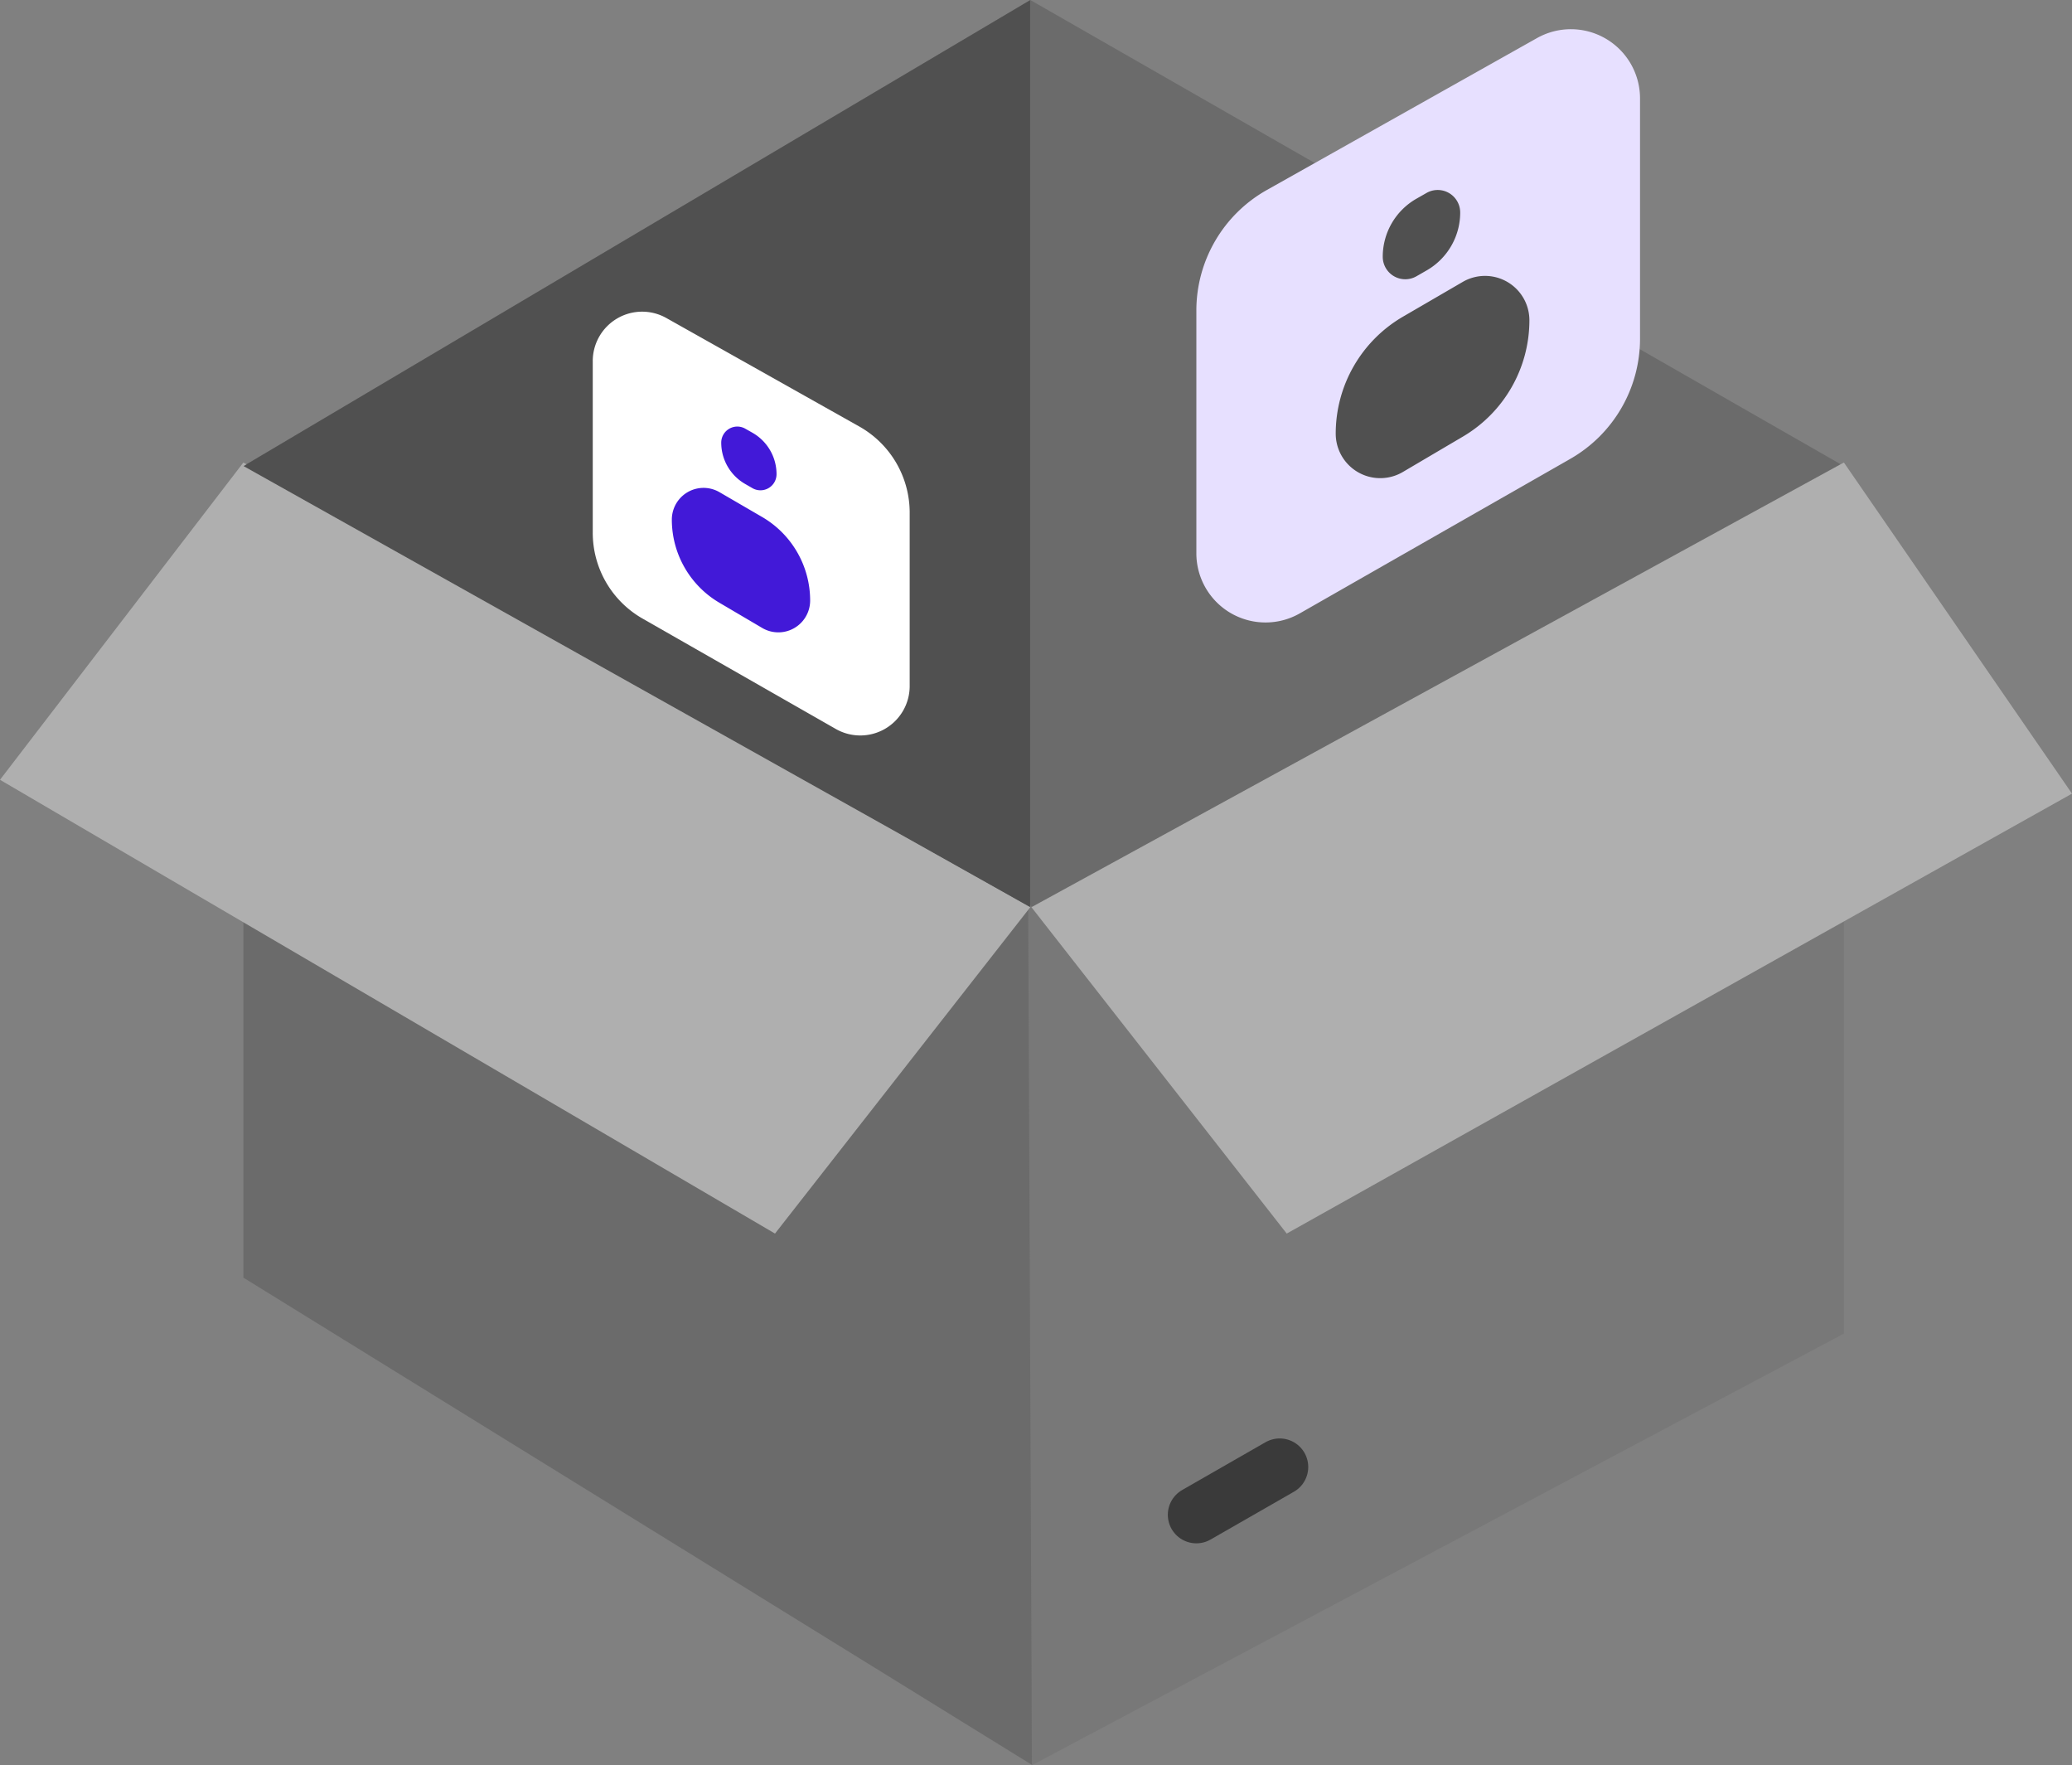 <svg xmlns="http://www.w3.org/2000/svg" width="181.505" height="154.589" viewBox="0 0 181.505 154.589"><rect x="0" y="0" width="181.505" height="154.589" fill="#808080" stroke="none"/><defs><style>.a{fill:#6b6b6b;}.a,.b,.d,.e,.f,.g,.h{fill-rule:evenodd;}.b{fill:#787878;}.c{fill:none;stroke:#3a3a3a;stroke-linecap:round;stroke-width:5px;}.d{fill:#afafaf;}.e{fill:#e7e0ff;}.f{fill:#505050;}.g{fill:#fff;}.h{fill:#4219d8;}</style></defs><g transform="translate(-236.207 -153.536)"><path class="a" d="M255.514,190.212V261.6l69.113,42.691.3-75.52Z" transform="translate(2.014 3.826)"/><path class="b" d="M318.053,304.3l71.126-37.8V190.212L317.725,228.7Z" transform="translate(8.55 3.826)"/><path class="c" d="M331.107,274.057l7.3-4.185" transform="translate(9.9 12.136)"/><path class="a" d="M255.514,194.355l68.932-40.819,71.269,40.819L324.7,232.983Z" transform="translate(2.014 0)"/><path class="d" d="M257.528,190.212,236.207,218l67.89,39.739,22.363-28.584Z" transform="translate(0 3.826)"/><path class="d" d="M389.194,190.212l19.984,29-68.79,38.528-22.363-28.584Z" transform="translate(8.535 3.826)"/><path class="e" d="M363.862,193.479,340.169,207.01a6.058,6.058,0,0,1-9.062-5.26V180.492a12.114,12.114,0,0,1,6.18-10.562l23.658-13.3a6.057,6.057,0,0,1,9.026,5.282v21.042A12.116,12.116,0,0,1,363.862,193.479Z" transform="translate(9.9 0.242)"/><g transform="translate(353.215 170.176)"><path class="f" d="M349.748,175.64l-.9.517a1.972,1.972,0,0,1-2.956-1.709,5.852,5.852,0,0,1,2.967-5.091l.877-.5a1.971,1.971,0,0,1,2.941,1.714A5.845,5.845,0,0,1,349.748,175.64Z" transform="translate(-341.773 -168.604)"/><path class="f" d="M353.3,189.49l-5.261,3.1a3.9,3.9,0,0,1-5.877-3.36,11.854,11.854,0,0,1,5.9-10.249l5.223-3.037a3.887,3.887,0,0,1,5.843,3.36A11.822,11.822,0,0,1,353.3,189.49Z" transform="translate(-342.162 -167.894)"/></g><path class="f" d="M255.528,194.352l68.9-40.8v79.412Z" transform="translate(2.016 0.002)"/><g transform="translate(288.134 180.835)"><path class="g" d="M287.591,205.13l16.924,9.665a4.327,4.327,0,0,0,6.474-3.757V195.853a8.654,8.654,0,0,0-4.415-7.545l-16.9-9.5a4.326,4.326,0,0,0-6.447,3.772v15.03A8.653,8.653,0,0,0,287.591,205.13Z" transform="translate(-283.229 -178.256)"/><g transform="translate(6.923 10.055)"><path class="h" d="M295.509,192.387l.643.37a1.409,1.409,0,0,0,2.111-1.221,4.177,4.177,0,0,0-2.12-3.637l-.625-.354a1.408,1.408,0,0,0-2.1,1.225A4.176,4.176,0,0,0,295.509,192.387Z" transform="translate(-289.089 -187.361)"/><path class="h" d="M293.658,202.28l3.758,2.213a2.786,2.786,0,0,0,4.2-2.4,8.469,8.469,0,0,0-4.212-7.321l-3.731-2.17A2.778,2.778,0,0,0,289.5,195,8.445,8.445,0,0,0,293.658,202.28Z" transform="translate(-289.498 -186.854)"/></g></g></g></svg>